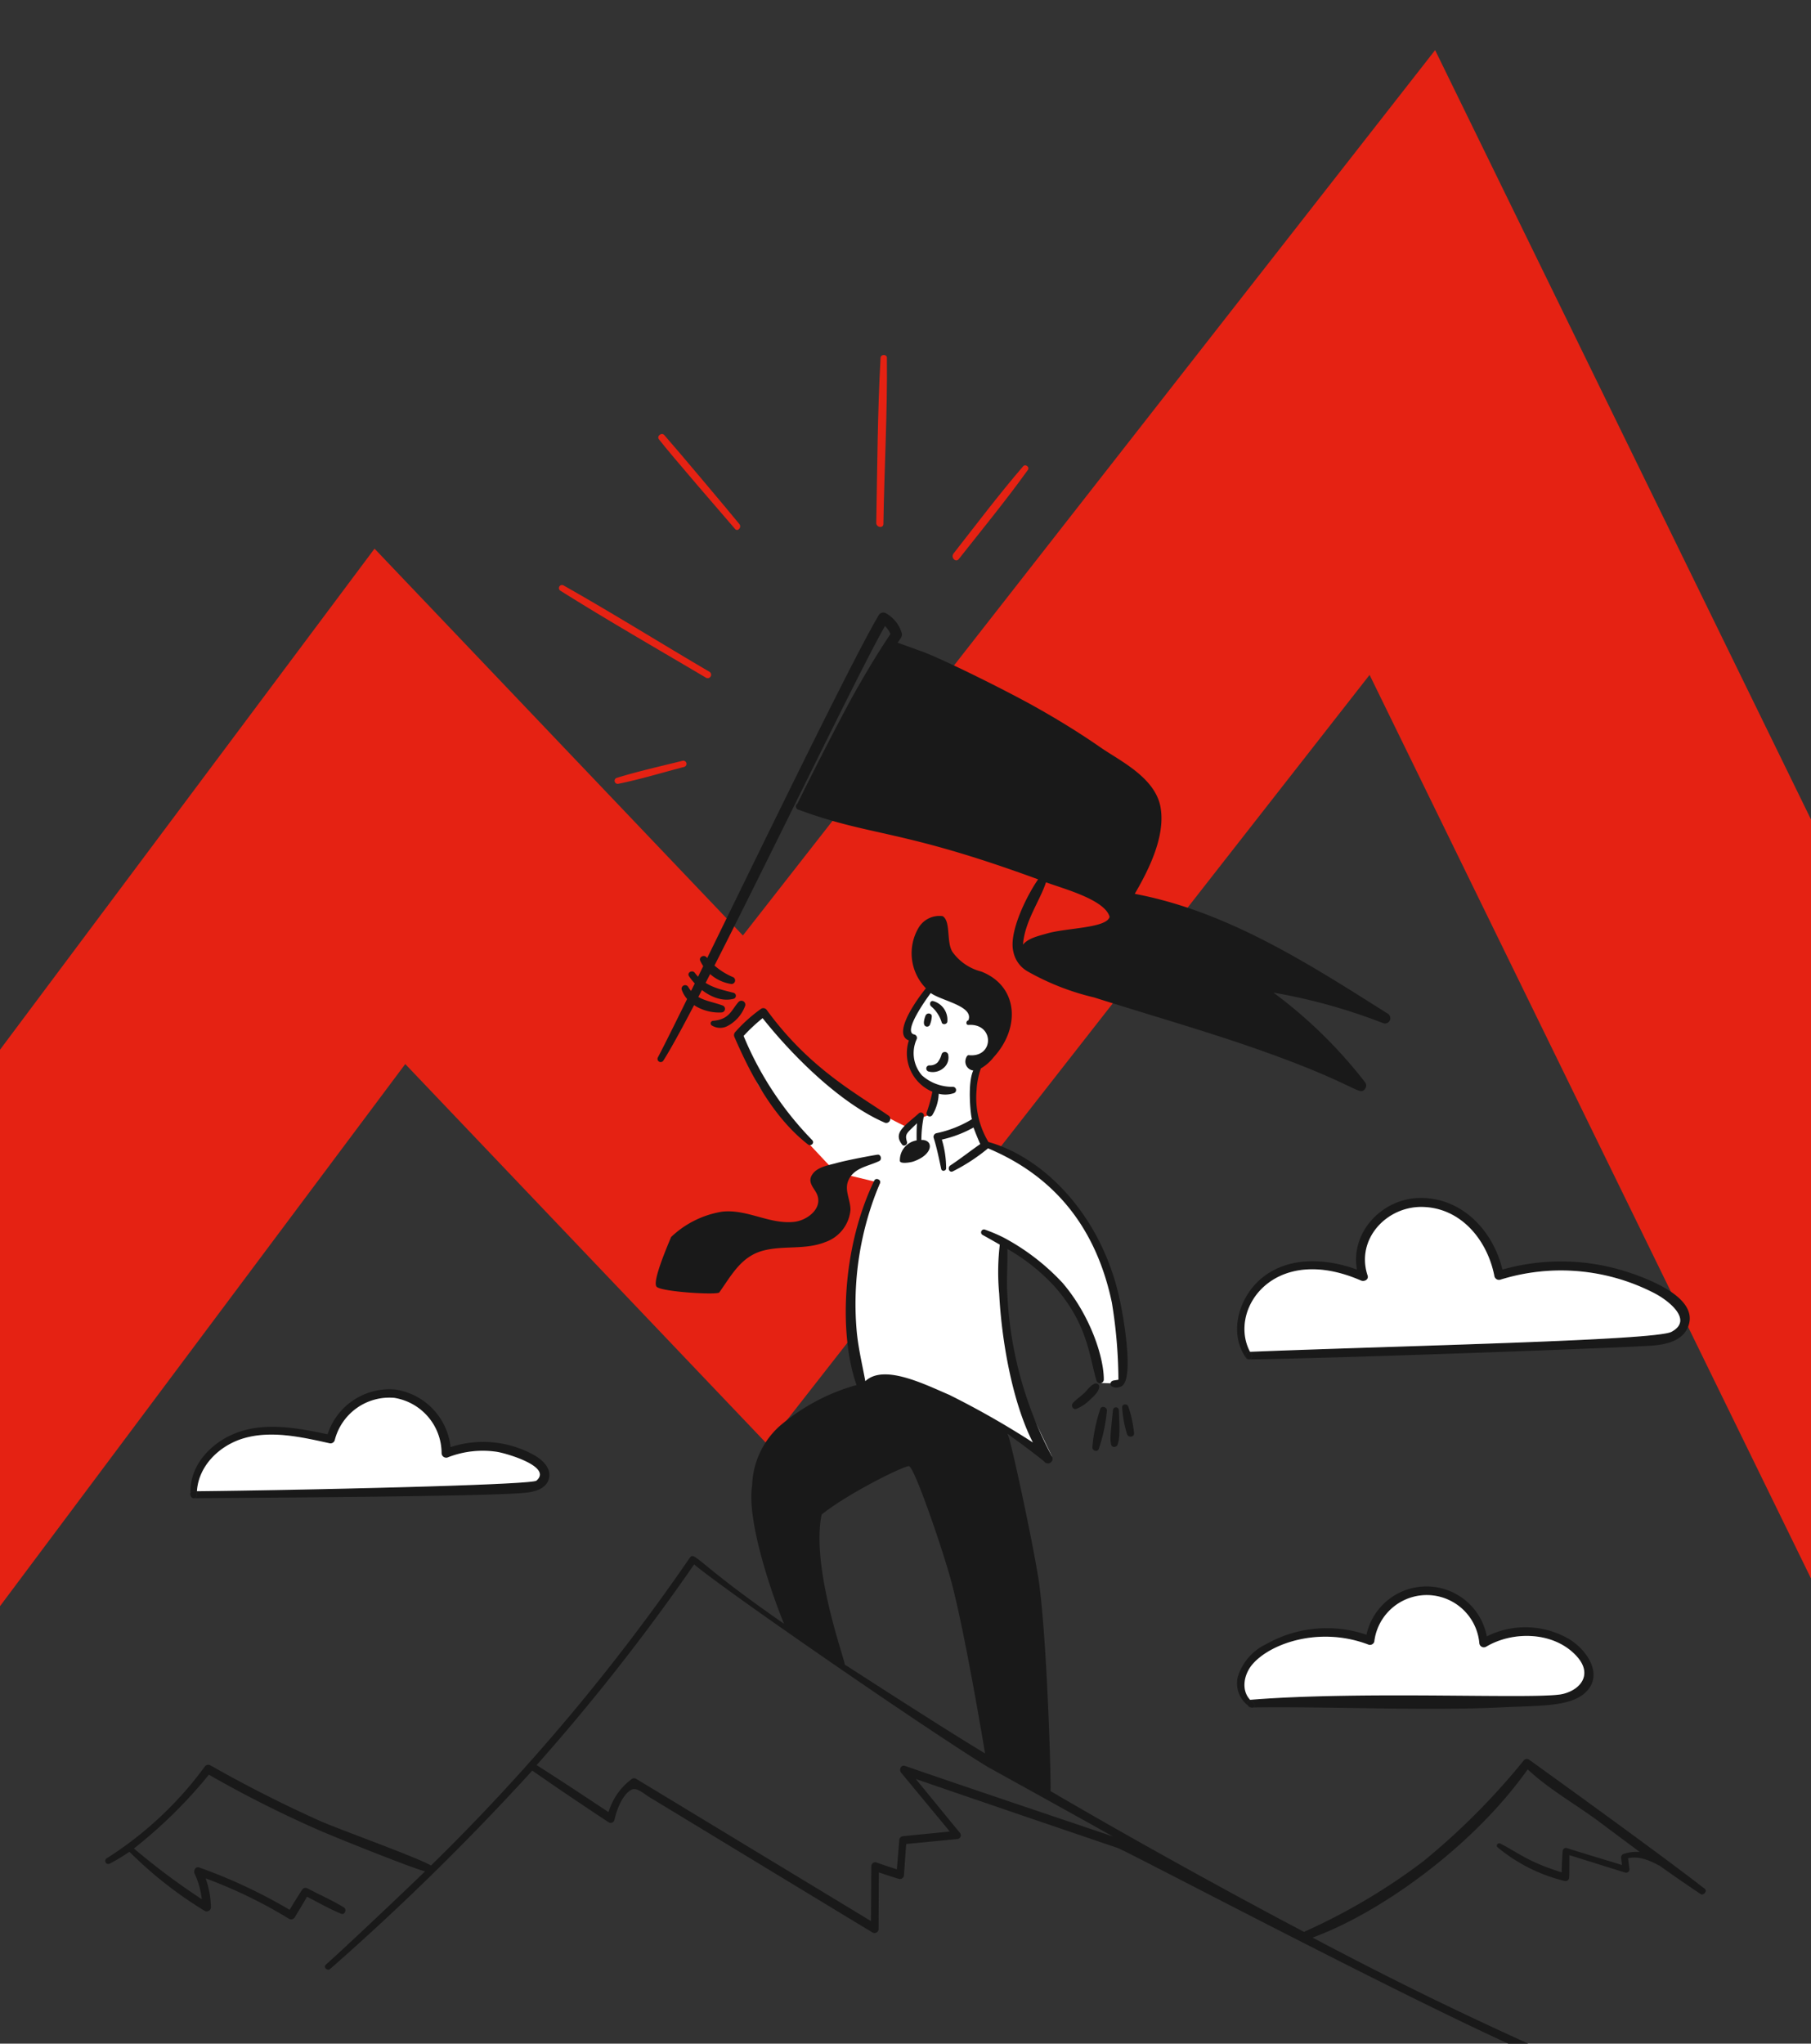 <svg xmlns="http://www.w3.org/2000/svg" xmlns:xlink="http://www.w3.org/1999/xlink" width="390" height="440" viewBox="0 0 390 440">
  <rect x="0" y="0" width="390" height="440" fill="#333333" stroke="none"/>
  <defs>
    <clipPath id="clip-path">
      <rect id="Rectangle_17374" data-name="Rectangle 17374" width="390" height="440" transform="translate(0 84)" fill="#fff" stroke="#707070" stroke-width="1"/>
    </clipPath>
    <clipPath id="clip-path-2">
      <rect id="Rectangle_17317" data-name="Rectangle 17317" width="344.657" height="368.567" fill="#e52213"/>
    </clipPath>
    <clipPath id="clip-path-3">
      <rect id="Rectangle_17312" data-name="Rectangle 17312" width="97.484" height="34.758" fill="none"/>
    </clipPath>
    <clipPath id="clip-path-5">
      <rect id="Rectangle_17314" data-name="Rectangle 17314" width="76.761" height="26.351" fill="none"/>
    </clipPath>
    <clipPath id="clip-path-7">
      <rect id="Rectangle_17316" data-name="Rectangle 17316" width="77.347" height="23.459" fill="none"/>
    </clipPath>
  </defs>
  <g id="Mask_Group_435" data-name="Mask Group 435" transform="translate(0 -84)" clip-path="url(#clip-path)">
    <path id="Path_145" data-name="Path 145" d="M187.818,218.3l78.052,81.951L395.487,134.516,500.637,349.709H580.49L409.6,0,260.527,190.619,181.2,107.334,0,349.709H89.564Z" transform="translate(-100.545 94.791)" fill="#e52213"/>
    <rect id="Rectangle_116" data-name="Rectangle 116" width="292.267" height="225.117" transform="translate(49 276)" fill="none"/>
    <g id="Group_11401" data-name="Group 11401" transform="translate(22.671 160.434)">
      <g id="Group_11400" data-name="Group 11400" clip-path="url(#clip-path-2)">
        <path id="Path_5650" data-name="Path 5650" d="M186.848,159.309l.821-6.673,3.486-3.4s.071-6.072,0-6.358-5.261-6.315-5.568-6.484-5.481-1.508-5.481-1.508l-2.381,1.508-2.818,3.678-2.3,5.726,1.3,1.234-.51,4.1,1.139,3.533,2.79,2.66,2.326.9,3.691,4.488Z" fill="#fff"/>
        <path id="Path_5612" data-name="Path 5612" d="M151.17,162.081s1.726,6.968,3.862,10.272S171.3,190.491,171.3,190.491l9.557,2.3s-5.2,11.327-6.271,20.622,3.122,25.32,3.122,25.32l30.654,8.178,9.549,4.84-6.265-13.018-3.869-17.84-1.133-14.814,1.592-.054,7.143,4.693,6.105,6.521,4.07,7.434,2.6,9.345.317,1.862,3.152.092,1.619-.625s.208-5.732.166-5.9-1.495-9.178-1.495-9.178l-2.367-9.635s-4.2-8.6-4.278-8.722-5.067-6.6-5.067-6.6l-7.02-6.23-8.971-4.112-2.865-5.108v-6.105l-8.42-1.4-1.156,5.7-2.053.724s-2.659,2.035-2.783,2.118-13.29-6.728-13.5-7.143-15.616-15.077-15.658-15.138l-1.371-2.122-5.69,4.386Z" transform="translate(-14.011 -14.548)" fill="#fff"/>
        <path id="Path_5613" data-name="Path 5613" d="M344.434,348.4c-10.522-8.191-37.655-27.674-37.84-27.808a.841.841,0,0,0-1.167.231.372.372,0,0,0-.021.032,149.619,149.619,0,0,1-21.647,21.693,131.121,131.121,0,0,1-25.609,15.135c-13.551-7.117-35.621-19.2-54.6-30.315.181-.132-.571-29.876-2.375-44.22-.88-6.821-6.117-31.284-6.821-32.6,2.6,1.716,7.744,5.72,7.833,5.852a1,1,0,0,0,1.716-1.012,82.365,82.365,0,0,1-9.636-34.8c-.221-3.3.087-6.645,0-9.945a42.037,42.037,0,0,1,10.208,8.14c7.042,7.991,7.387,14.756,8.976,20.2a.809.809,0,0,0,1.584-.22c0-5.02-3.071-14.045-8.889-20.811a48.311,48.311,0,0,0-12.717-9.769,36.213,36.213,0,0,0-4.047-1.716.631.631,0,0,0-.486,1.145c1.27.7,2.509,1.408,3.741,2.112a49.875,49.875,0,0,0-.131,10.56c.513,10.063,2.817,23.342,7.256,32.031a185.029,185.029,0,0,0-18-10.251c-5.3-2.26-14.1-6.712-18.083-2.948-.66-3.565-1.5-7.04-1.849-10.649a66.81,66.81,0,0,1,5.016-32.031c.265-.7-.88-1.188-1.232-.528-7.01,14.491-7.648,33.2-3.828,44.044a43.139,43.139,0,0,0-16.677,8.933,17.93,17.93,0,0,0-5.805,12.671c-1.188,7.216,3.828,22.4,6.863,29.787-18.948-13.108-19.213-15.726-20.318-14.168a444.835,444.835,0,0,1-55.7,66.214c-3.43-1.937-19.888-7.79-24.111-9.68q-12.011-5.411-23.4-11.88a.94.94,0,0,0-1.27.352A77.867,77.867,0,0,1,.311,341.847a.66.66,0,0,0,.66,1.143A41.019,41.019,0,0,0,5.2,340.438a86.993,86.993,0,0,0,16.191,12.717.907.907,0,0,0,1.364-.793,19.58,19.58,0,0,0-1.143-6.2,102.438,102.438,0,0,1,17.959,8.708.925.925,0,0,0,1.232-.308c.88-1.495,1.8-2.948,2.639-4.444,2.42,1.234,4.84,2.641,7.347,3.654.836.352,1.27-.969.573-1.364-2.509-1.54-5.237-2.721-7.833-4.093a.861.861,0,0,0-1.143.308c-.925,1.408-1.814,2.859-2.685,4.312a111.872,111.872,0,0,0-19.447-9.108c-.793-.308-1.321.66-1.012,1.321a17.714,17.714,0,0,1,1.54,5.5A146.7,146.7,0,0,1,6.171,339.73a102.81,102.81,0,0,0,16.145-15.884,248.553,248.553,0,0,0,23.447,11.833c3.917,1.716,20.153,8.229,23.1,8.976-.88.88-14.959,14.344-21.428,20.153-.528.483.441,1.362.969.88a547,547,0,0,0,43.552-42.723c5.5,3.83,10.868,7.438,16.455,11.133a.844.844,0,0,0,1.155-.308.822.822,0,0,0,.077-.176c.441-2.068,1.673-5.5,3.7-6.556,1.1-.571,2.772.969,3.782,1.584,1.234.749,38.192,23.188,48.093,29.172a.876.876,0,0,0,1.319-.747c0-4.049.045-8.14.045-12.189,1.451.484,2.9.969,4.354,1.408a.863.863,0,0,0,1.035-.648.851.851,0,0,0,.021-.143c.181-2.244.308-4.488.484-6.732l10.955-1.056A.829.829,0,0,0,184,336.3c-3.167-3.83-6.291-7.7-9.459-11.528q21.71,7.46,43.427,14.828c2.645.932,79.322,41.542,96.052,47.122.7.221,1.232-.923.528-1.232-12.154-5.694-27-11.995-54.56-26.576,14.411-5.241,34.422-19.429,46.332-36.211,4.753,4.444,10.56,7.619,15.8,11.572l8.316,6.2a8.694,8.694,0,0,0-3.476.439.753.753,0,0,0-.528.7c.044.573.131,1.145.181,1.673-3.958-1.232-7.918-2.376-11.879-3.652a.71.71,0,0,0-.86.517.766.766,0,0,0-.02.143c-.132,1.54-.181,3.084-.221,4.575-7.42-2.327-9.31-4.221-13.2-6.2-.484-.263-1.056.4-.615.793a35.829,35.829,0,0,0,14.431,7.256.811.811,0,0,0,1.012-.793c.044-1.584.044-3.167.044-4.751,4,1.232,8.007,2.507,12.013,3.739a.725.725,0,0,0,.923-.7c-.089-.7-.219-1.671-.308-2.375,3.124-.793,6.6,1.633,6.777,1.584,2.948,2.112,5.939,4.172,8.931,6.168.619.259,1.411-.711.795-1.192M154.266,267.833c5.9-4.7,17.607-10.427,18.788-10.427,1.145,0,7.479,18.48,9.239,25.216,3.084,11.835,7.086,36.211,7.173,36.644-10.159-6.115-29.569-18.743-30.228-19.14.2-.617-7.331-20.764-4.972-32.292m17.959,54.121c-.882-.3-1.364.834-.836,1.451,3.476,4.223,7,8.448,10.473,12.671-3.343.352-6.732.66-10.075,1.012a.851.851,0,0,0-.793.793l-.528,6.335c-1.5-.483-2.991-.967-4.444-1.495a.849.849,0,0,0-1.03.62.827.827,0,0,0-.025.216c-.044,3.915-.044,7.875-.087,11.792l-50.564-30.623a.894.894,0,0,0-.88,0,13.843,13.843,0,0,0-5.059,7.171c-5.192-3.432-10.208-6.776-15.489-10.119a451.916,451.916,0,0,0,33.923-43.21c7.129,5.986,51.656,36.608,63.311,43.648,0,0,20.768,11.485,26.848,14.915-14.963-5.059-29.86-10.048-44.751-15.178Z" transform="translate(0 -18.182)" fill="#191919"/>
        <g id="Group_11391" data-name="Group 11391" transform="translate(243.736 181.484)">
          <g id="Group_11390" data-name="Group 11390" clip-path="url(#clip-path-3)">
            <g id="Group_11389" data-name="Group 11389">
              <g id="Group_11388" data-name="Group 11388" clip-path="url(#clip-path-3)">
                <path id="Path_5614" data-name="Path 5614" d="M352.522,215.939c4.354,1.415,16.626,5.769,13.025,12.5-1.415,2.549-4.662,3.211-7.311,3.429-4.708.4-66.377,2.712-86.831,2.975a.34.34,0,0,1-.1-.009.779.779,0,0,0,.3-.1.705.705,0,0,0,.218-.98c-.109-.181-.218-.363-.317-.544,33.3-1.324,87.212-2.431,90.74-4.29,4.844-2.558-.753-6.776-3.392-8.181a43.836,43.836,0,0,0-33.479-3.039,1.018,1.018,0,0,1-1.234-.707c-1.451-7.655-7.039-14.649-15.265-14.957-7.837-.317-14.658,6.866-12.055,14.739.308.88-.707,1.406-1.415,1.1-18.848-8.218-28.69,6.349-23.9,15.338h-.1a.815.815,0,0,0-.1,1.624.676.676,0,0,1-.671-.317c-3.873-5.506-1.451-13.206,3.429-17.207,5.769-4.708,13.814-4.227,20.463-1.805-1.406-7.837,5.107-15,13.025-15.4,9.279-.435,16.281,6.866,18.3,15.4a46.28,46.28,0,0,1,26.667.435" transform="translate(-268.716 -200.084)" fill="#191919"/>
                <path id="Path_5615" data-name="Path 5615" d="M359.016,220.936c2.639,1.406,8.236,5.624,3.392,8.181-3.528,1.859-57.443,2.966-90.74,4.29-4.789-8.989,5.052-23.556,23.9-15.338.707.308,1.723-.218,1.415-1.1-2.6-7.873,4.218-15.057,12.055-14.739,8.227.308,13.814,7.3,15.265,14.957a1.018,1.018,0,0,0,1.234.707,43.836,43.836,0,0,1,33.479,3.039" transform="translate(-268.879 -200.283)" fill="#fff"/>
                <path id="Path_5616" data-name="Path 5616" d="M272.015,237.148a.705.705,0,0,1-.218.98.779.779,0,0,1-.3.1.815.815,0,0,1,.1-1.624h.1c.1.181.209.363.317.544" transform="translate(-268.908 -203.479)" fill="#191919"/>
              </g>
            </g>
          </g>
        </g>
        <g id="Group_11395" data-name="Group 11395" transform="translate(243.737 265.121)">
          <g id="Group_11394" data-name="Group 11394" clip-path="url(#clip-path-5)">
            <g id="Group_11393" data-name="Group 11393">
              <g id="Group_11392" data-name="Group 11392" clip-path="url(#clip-path-5)">
                <path id="Path_5617" data-name="Path 5617" d="M339.969,303.487c4.054,2.331,8.1,8.1,3.392,11.973-3.338,2.73-9.687,2.494-17.333,2.857-16.336.825-37.361-.2-53.8.036a.478.478,0,0,0,.254-.245.567.567,0,0,0-.181-.717,4.315,4.315,0,0,1-.771-.671.691.691,0,0,1,.19-.027c24.49-1.968,61.96-.027,67.1-1.234,4.045-.971,6.395-4.318,3.129-8.009-4.8-5.424-13.733-5.678-19.628-2.159a.992.992,0,0,1-.454.118.968.968,0,0,1-1-.952,11.371,11.371,0,0,0-22.612-.263.977.977,0,0,1-1.188.662c-10.322-3.982-20.862-.463-24.907,4.045-1.941,2.141-2.7,5.642-.635,7.819a.818.818,0,0,0-.6.844.732.732,0,0,0,.073.308,5.959,5.959,0,0,1-2.1-6.2,11.649,11.649,0,0,1,6.168-6.993,26.5,26.5,0,0,1,21.515-1.977,13.226,13.226,0,0,1,25.914.354,18.6,18.6,0,0,1,17.46.435" transform="translate(-268.717 -292.293)" fill="#191919"/>
                <path id="Path_5618" data-name="Path 5618" d="M342.117,307.642c3.265,3.692.916,7.039-3.129,8.009-5.143,1.206-42.613-.735-67.1,1.234a.691.691,0,0,0-.19.027c-2.068-2.177-1.306-5.678.635-7.819,4.045-4.508,14.585-8.027,24.907-4.045a.977.977,0,0,0,1.188-.662,11.371,11.371,0,0,1,22.612.263.968.968,0,0,0,1,.952.992.992,0,0,0,.454-.118c5.9-3.519,14.83-3.265,19.628,2.159" transform="translate(-268.879 -292.485)" fill="#fff"/>
                <path id="Path_5619" data-name="Path 5619" d="M272.53,319.9a.567.567,0,0,1,.181.717.478.478,0,0,1-.254.245c-.172,0-.336.009-.508.009a5.641,5.641,0,0,1-.707-.472.032.032,0,0,0-.009-.018.732.732,0,0,1-.073-.308.818.818,0,0,1,.6-.844,4.315,4.315,0,0,0,.771.671" transform="translate(-268.944 -294.797)" fill="#191919"/>
                <path id="Path_5620" data-name="Path 5620" d="M272.031,321.033c.172,0,.336-.009.508-.009a.557.557,0,0,1-.508.009" transform="translate(-269.025 -294.964)" fill="#191919"/>
                <path id="Path_5621" data-name="Path 5621" d="M271.958,320.986a.814.814,0,0,1-.707-.472,5.641,5.641,0,0,0,.707.472" transform="translate(-268.953 -294.916)" fill="#191919"/>
              </g>
            </g>
          </g>
        </g>
        <g id="Group_11399" data-name="Group 11399" transform="translate(18.288 222.679)">
          <g id="Group_11398" data-name="Group 11398" clip-path="url(#clip-path-7)">
            <g id="Group_11397" data-name="Group 11397">
              <g id="Group_11396" data-name="Group 11396" clip-path="url(#clip-path-7)">
                <path id="Path_5622" data-name="Path 5622" d="M94.382,259.762c1.714,1.016,3.6,2.776,3.03,4.98-.526,2.059-2.721,2.721-4.571,2.984-6.866.925-64.69,1.152-71.9,1.234a.66.66,0,0,0,.662-.662c0-.281,0-.562.018-.844,20.508-.2,71.983-1.324,73.107-2.277,3.565-3.039-6.694-5.941-8.49-6.2a20.6,20.6,0,0,0-10.694,1.234.913.913,0,0,1-.227.027,1,1,0,0,1-1.007-1,12.1,12.1,0,0,0-10.2-11.882A12.14,12.14,0,0,0,51.3,256.47a.946.946,0,0,1-1.143.653c-6.159-1.361-13.016-2.948-19.184-.834-4.889,1.714-9.007,5.9-9.352,11.166-.308,0-.608.009-.907.009a.5.5,0,0,0-.472.263c-.172-5.6,3.991-10.231,8.916-12.445,6.476-2.912,13.9-1.5,20.6-.091a14.017,14.017,0,0,1,14.6-9.633,14.056,14.056,0,0,1,11.882,12.4,22.549,22.549,0,0,1,18.141,1.805" transform="translate(-20.169 -245.501)" fill="#191919"/>
                <path id="Path_5623" data-name="Path 5623" d="M86.378,259.159c1.8.263,12.055,3.166,8.49,6.2-1.125.952-52.6,2.077-73.107,2.277.345-5.27,4.463-9.451,9.352-11.166,6.168-2.113,13.025-.526,19.184.834a.946.946,0,0,0,1.143-.653,12.14,12.14,0,0,1,12.807-9.116,12.1,12.1,0,0,1,10.2,11.882,1,1,0,0,0,1.007,1,.913.913,0,0,0,.227-.027,20.6,20.6,0,0,1,10.694-1.234" transform="translate(-20.311 -245.686)" fill="#fff"/>
                <path id="Path_5624" data-name="Path 5624" d="M20.713,269.713c.3,0,.6-.009.907-.009-.018.281-.018.562-.018.844a.66.66,0,0,1-.662.662.8.8,0,0,1-.154-.018h-.018a.485.485,0,0,1-.1-.045.129.129,0,0,1-.054-.018.028.028,0,0,0-.018-.009.961.961,0,0,1-.109-.091.476.476,0,0,1-.091-.1,21496278795.255,21496278795.255,0,0,0-.018-.018.613.613,0,0,1-.109-.363c-.018-.19-.027-.381-.027-.562v-.009a.5.5,0,0,1,.472-.263" transform="translate(-20.169 -247.751)" fill="#191919"/>
                <path id="Path_5625" data-name="Path 5625" d="M20.841,271.344a.8.8,0,0,0,.154.018.8.8,0,0,1-.154-.018" transform="translate(-20.225 -247.903)" fill="#191919"/>
                <path id="Path_5626" data-name="Path 5626" d="M20.511,271.164a.961.961,0,0,0,.109.091.526.526,0,0,1-.109-.091" transform="translate(-20.194 -247.887)" fill="#191919"/>
                <path id="Path_5627" data-name="Path 5627" d="M20.411,271.054a.476.476,0,0,0,.091.1.2.2,0,0,1-.091-.1" transform="translate(-20.185 -247.876)" fill="#191919"/>
                <path id="Path_5628" data-name="Path 5628" d="M20.261,270.576a.613.613,0,0,0,.109.363.918.918,0,0,1-.136-.925c0,.181.009.372.027.562" transform="translate(-20.162 -247.78)" fill="#191919"/>
              </g>
            </g>
          </g>
        </g>
        <path id="Path_5629" data-name="Path 5629" d="M145.426,155.45a.769.769,0,0,0,.221-1.5c-2.861-1.056-5.676-1.1-7.392-4a.769.769,0,0,0-1.408.571c1.143,3.389,5.188,5.145,8.579,4.929" transform="translate(-12.72 -13.905)" fill="#191919"/>
        <path id="Path_5630" data-name="Path 5630" d="M148.218,152.2a.671.671,0,0,0,0-1.27c-3.3-.844-6.2-1.419-8.4-4.321-.528-.7-1.76-.044-1.232.749,1.983,2.95,5.914,5.832,9.636,4.842" transform="translate(-12.871 -13.601)" fill="#191919"/>
        <path id="Path_5631" data-name="Path 5631" d="M147.987,148.689a.784.784,0,0,0,.4-1.451,14.72,14.72,0,0,1-5.72-4.225c-.571-.834-1.892-.087-1.364.793a8.822,8.822,0,0,0,6.689,4.883" transform="translate(-13.124 -13.261)" fill="#191919"/>
        <path id="Path_5632" data-name="Path 5632" d="M144.265,157.6a.544.544,0,0,0-.265,1.012,3.394,3.394,0,0,0,3.374.1,8.081,8.081,0,0,0,3.8-4.372.853.853,0,0,0-1.408-.836c-1.6,1.781-1.936,3.779-5.5,4.093" transform="translate(-13.362 -14.248)" fill="#191919"/>
        <path id="Path_5633" data-name="Path 5633" d="M149.533,160.181a1,1,0,0,0-.132,1.145c3.652,8.406,8.448,17.3,15.8,23.055.617.484,1.5-.308.925-.923a70.84,70.84,0,0,1-14.785-22.44,37.206,37.206,0,0,1,4.093-3.828c6.531,8.221,16.722,18.308,26.179,22.44a.869.869,0,0,0,.88-1.5c-6.921-4.762-17.038-10.181-26.135-22.66a.907.907,0,0,0-1.232-.308,32.547,32.547,0,0,0-5.587,5.016" transform="translate(-13.877 -14.413)" fill="#191919"/>
        <path id="Path_5635" data-name="Path 5635" d="M195.4,169.639a3.482,3.482,0,0,0,3.126-.659,2.935,2.935,0,0,0,1.1-3.037.74.74,0,0,0-1.408,0,4.809,4.809,0,0,1-.836,1.716,2.317,2.317,0,0,1-1.814.66.675.675,0,0,0-.167,1.319" transform="translate(-18.12 -15.379)" fill="#191919"/>
        <path id="Path_5636" data-name="Path 5636" d="M198.343,158c.229.526,1.056.352,1.188-.131a4.172,4.172,0,0,0-2.948-4.488c-.747-.265-1.012.747-.484,1.143A7.266,7.266,0,0,1,198.343,158" transform="translate(-18.204 -14.254)" fill="#191919"/>
        <path id="Path_5637" data-name="Path 5637" d="M194.687,156.823c-.292.787-.635,2.057.181,2.288a.675.675,0,0,0,.749-.307,5.444,5.444,0,0,0,.441-1.849c.08-.7-1.063-.971-1.371-.132" transform="translate(-18.068 -14.53)" fill="#191919"/>
        <path id="Path_5638" data-name="Path 5638" d="M190.172,186.155c-.568-1.814-.011-1.879,2.155-4.047-.132,1.143-.087,3.608-.087,3.7a4.316,4.316,0,0,0-3.608,4.444c.132.7,2.42.263,2.815.132,4.5-1.5,4.483-4.786,1.814-4.664a25.736,25.736,0,0,1,.528-5.1.653.653,0,0,0-1.1-.615c-3.053,2.737-5.649,4.172-3.519,6.776.386.4,1.136-.089,1-.617" transform="translate(-17.513 -16.714)" fill="#191919"/>
        <path id="Path_5639" data-name="Path 5639" d="M241.435,249.753a24,24,0,0,0,1.056,5.763c.263.749,1.54.7,1.5-.22a24.979,24.979,0,0,0-1.234-5.72c-.22-.7-1.4-.617-1.319.176" transform="translate(-22.444 -23.157)" fill="#191919"/>
        <path id="Path_5640" data-name="Path 5640" d="M238.8,257.78c.132.747,1.188.66,1.408,0,.423-1.33.466-2.692.256-7.389a.637.637,0,0,0-1.27-.036c-.622,6.048-.633,6.224-.394,7.425" transform="translate(-22.186 -23.22)" fill="#191919"/>
        <path id="Path_5641" data-name="Path 5641" d="M235.717,258.784a35.761,35.761,0,0,0,1.76-8.14c.181-.969-1.232-1.364-1.451-.4a34.649,34.649,0,0,0-1.671,8.185c0,.66,1.056,1.058,1.362.352" transform="translate(-21.786 -23.212)" fill="#191919"/>
        <path id="Path_5642" data-name="Path 5642" d="M234.474,244.141c-.931.334-1.584,1.321-2.288,2.025-.793.747-1.716,1.364-2.464,2.155-.484.528,0,1.54.747,1.27a8.937,8.937,0,0,0,2.948-1.981c.791-.747,1.849-1.633,1.979-2.772a.725.725,0,0,0-.727-.724.714.714,0,0,0-.2.027" transform="translate(-21.337 -22.693)" fill="#191919"/>
        <path id="Path_5643" data-name="Path 5643" d="M144.378,219.47c2.6-3.65,4.664-7.7,9.372-8.976,4.4-1.188,9.108-.132,13.424-1.849a8.112,8.112,0,0,0,5.455-6.952c0-2.333-1.5-4.4-.308-6.645,1.27-2.464,4.269-2.772,6.513-3.871.617-.308.352-1.451-.352-1.364-.484.044-6.556,1.145-9.02,1.849-1.633.439-4.049.834-5.059,2.42-.969,1.451,0,2.507.747,3.739,1.979,3.3-1.76,6.2-4.753,6.469-5.279.528-10.075-2.817-15.443-2.2A20.7,20.7,0,0,0,134,207.546c-.925,2.242-4.093,9.635-3.126,10.69.916,1.1,13.06,1.849,13.506,1.234" transform="translate(-12.149 -17.645)" fill="#191919"/>
        <path id="Path_5644" data-name="Path 5644" d="M184.59,36.367c.181-11.928.88-23.848.749-35.772,0-.793-1.321-.793-1.364,0-.66,11.835-.7,23.715-.925,35.556,0,1,1.526,1.219,1.54.216" transform="translate(-17.017 0)" fill="#e52213"/>
        <path id="Path_5645" data-name="Path 5645" d="M202.511,46.36c5.012-6.349,10.159-12.628,14.875-19.184.441-.617-.528-1.364-1.012-.793-5.235,6.072-10.075,12.5-15,18.788-.664.885.479,2.023,1.139,1.188" transform="translate(-18.701 -2.434)" fill="#e52213"/>
        <path id="Path_5646" data-name="Path 5646" d="M148.759,38.144c-2.59-3.173-13.464-16.1-16.192-19.184-.571-.617-1.673.265-1.143.923,2.551,3.3,13.638,16.105,16.367,19.273.573.747,1.542-.31.969-1.012" transform="translate(-12.204 -1.743)" fill="#e52213"/>
        <path id="Path_5647" data-name="Path 5647" d="M140.142,73.287c-10.5-6.152-20.862-12.628-31.46-18.612a.661.661,0,0,0-.66,1.145c10.295,6.467,20.9,12.541,31.371,18.743a.74.74,0,0,0,.749-1.275" transform="translate(-10.011 -5.074)" fill="#e52213"/>
        <path id="Path_5648" data-name="Path 5648" d="M135.608,96.305c-4.751,1.188-9.547,2.244-14.255,3.7a.662.662,0,0,0,.352,1.27c4.8-.969,9.5-2.42,14.255-3.654a.682.682,0,0,0-.352-1.312" transform="translate(-11.242 -8.952)" fill="#e52213"/>
        <path id="Path_5649" data-name="Path 5649" d="M283.478,162.255a100.485,100.485,0,0,0-19.724-19.294,122.54,122.54,0,0,1,23.614,6.571,1.141,1.141,0,0,0,1.029-2.025c-17.165-10.839-34.559-22.046-54.507-25.812,3.1-5.3,6.544-12.318,5.591-18.417-1.008-6.6-8.884-10.256-13.019-13.148-4.537-3.141-9.212-6.009-14.021-8.706-6.126-3.433-19.238-9.953-23.959-11.753-.243-.091-5.269-1.919-5.65-2.049.586-.882,1.068-1.367.887-2.059a7.275,7.275,0,0,0-3.447-4.295,1.141,1.141,0,0,0-1.537.465c-7.747,13.04-41.076,82.893-47.522,95.144a.684.684,0,1,0,1.187.679c8.117-12.742,41.012-82.036,47.708-93.525a5.789,5.789,0,0,1,1.17,1.718c-3.012,4.516-5.8,9.177-8.412,13.911-4.213,7.712-11.56,22.377-11.6,22.615a.7.7,0,0,0,.086,1.26c16.126,5.958,21.815,4.076,51.725,15.04-2.446,3.515-6.33,11.32-5.344,15.512a6.311,6.311,0,0,0,3.027,4.275A54.209,54.209,0,0,0,225.139,144c11.563,3.669,23.2,6.984,34.6,10.948,22.134,7.752,22.408,10.351,23.71,8.781a1.16,1.16,0,0,0,.028-1.473m-68.518-32.018c-1.626.479-4.036.982-5.136,2.4.321-4.932,3.685-9.516,4.95-13.429,3.522,1.324,12.679,3.689,13.7,7.439-.641,2.46-9.369,2.363-13.515,3.59" transform="translate(-12.19 -5.683)" fill="#191919"/>
        <path id="Path_5634" data-name="Path 5634" d="M190.662,159.95a9,9,0,0,0,5.059,11.044,32.037,32.037,0,0,1-1.232,4.486.68.68,0,0,0,1.232.53,9.411,9.411,0,0,0,1.364-4.577,5.826,5.826,0,0,0,3.265-.132.7.7,0,0,0-.181-1.364,9.757,9.757,0,0,1-6.689-2.464,7.271,7.271,0,0,1-1.1-7.875.767.767,0,0,0-.528-.925c-2.6-.439,2.42-7.438,3.519-8.931,2.324,1.7,9.377,2.8,8.1,5.9-.479,0-.642,1.02.044.967,5.613-.35,5.542,7.1.045,6.513-.484-.044-.706.969-.706,1.056a1.93,1.93,0,0,0,1.575,2.229c.033.005.065.011.1.015-1.364,2.9-.484,10.384-.263,10.473a24.277,24.277,0,0,1-7.7,3.035.806.806,0,0,0-.571.969c.7,2.2,1.143,4.488,1.633,6.732.132.615,1.056.439,1.056-.132a21.178,21.178,0,0,0-.923-6.2,25.687,25.687,0,0,0,6.821-2.6q.658,1.784,1.451,3.565c-2.157,1.495-4.269,3.167-6.469,4.619-.615.441-.263,1.585.528,1.27a39.882,39.882,0,0,0,7.619-4.972c14.661,6.15,23.356,17.471,26.667,33.219a105.112,105.112,0,0,1,1.408,16.588c-.044.045-.88.132-1.188.221a.709.709,0,0,0-.308,1.186,2.037,2.037,0,0,0,1.892.132c2.991-.747,1.058-13.288-.087-18.656-3.94-18.529-16.642-30.839-28.3-34.056a18.545,18.545,0,0,1-2.552-11.177,16.552,16.552,0,0,1,.925-4.664,9.586,9.586,0,0,0,2.721-2.375c5.863-6.36,5.342-15.367-2.639-18.48a10.955,10.955,0,0,1-6.2-4.225c-1.364-2.155-.307-6.6-2.112-7.7a5.206,5.206,0,0,0-5.192,2.507,10.8,10.8,0,0,0,1.584,13.025c-1.633,1.986-7.441,9.863-3.657,11.227" transform="translate(-17.607 -12.377)" fill="#191919"/>
      </g>
    </g>
  </g>
</svg>
